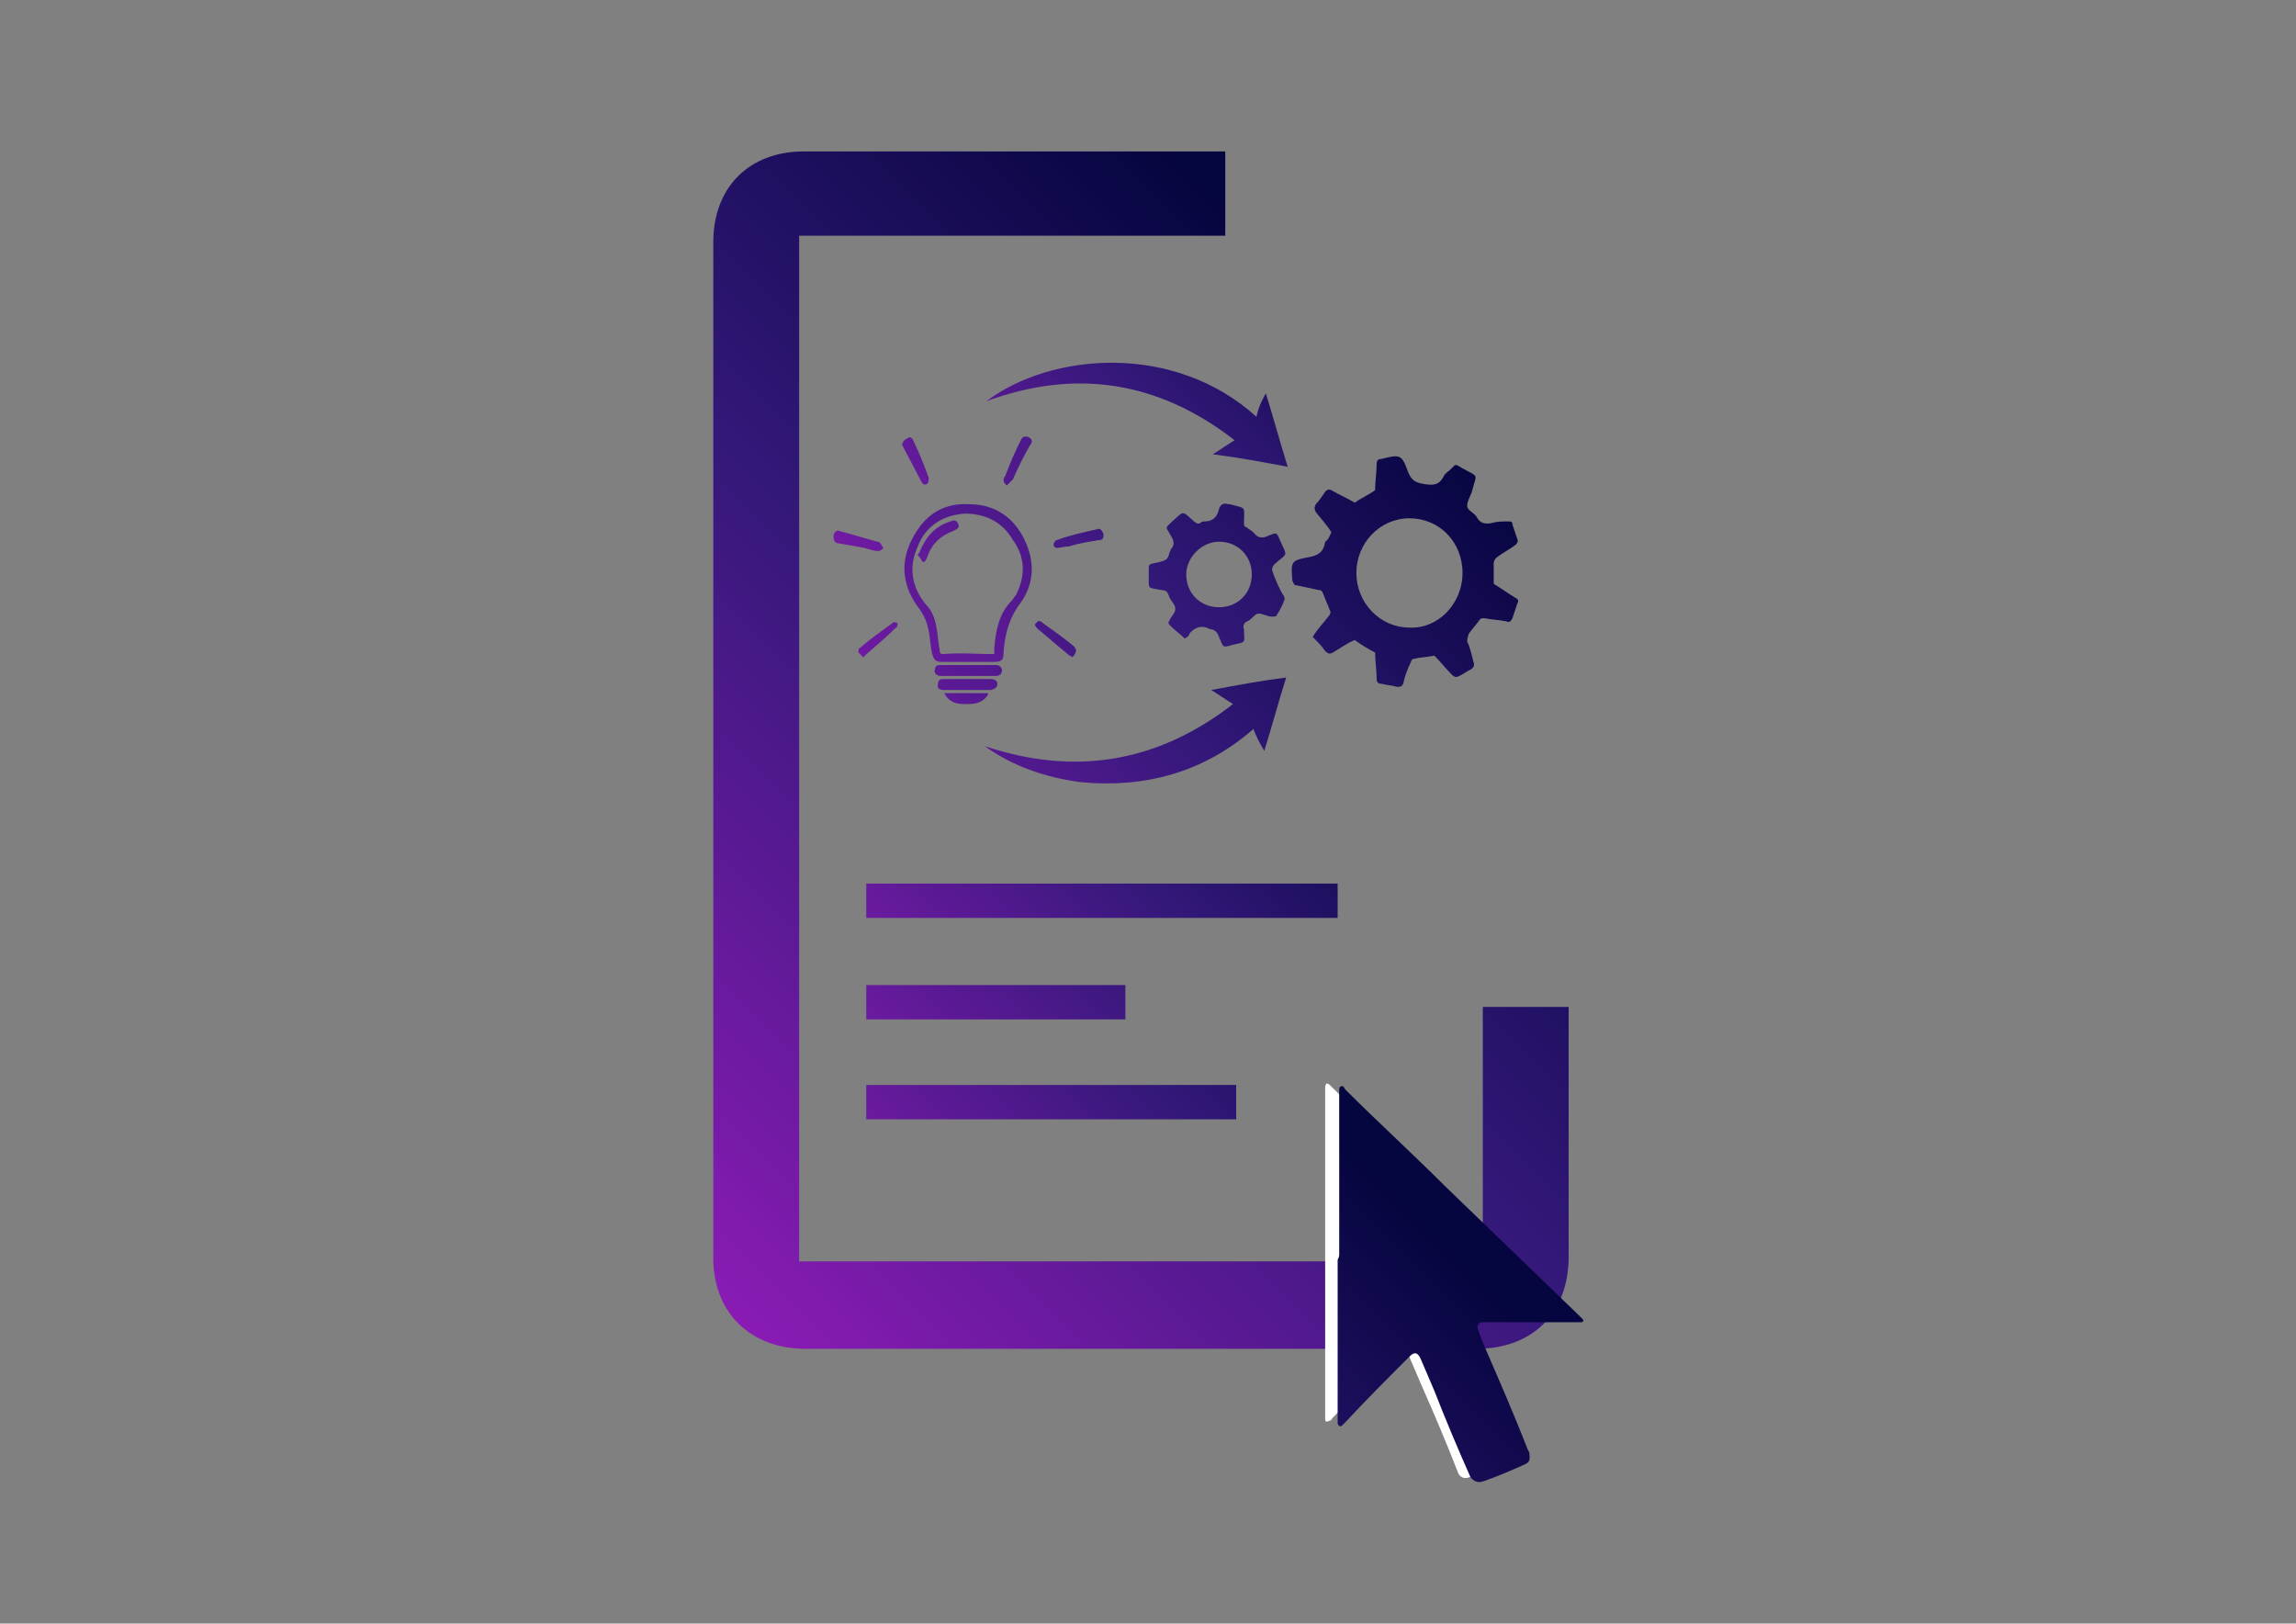 <?xml version="1.0" encoding="utf-8"?>
<!-- Generator: Adobe Illustrator 27.9.0, SVG Export Plug-In . SVG Version: 6.00 Build 0)  -->
<svg version="1.1" id="Laag_1" xmlns="http://www.w3.org/2000/svg" xmlns:xlink="http://www.w3.org/1999/xlink" x="0px" y="0px"
	 viewBox="0 0 147.1 104" style="enable-background:new 0 0 147.1 104;" xml:space="preserve">
<rect x="0" y="0" width="147.1" height="104" fill="#808080" stroke="none"/>
<style type="text/css">
	.st0{fill:url(#SVGID_1_);}
	.st1{fill:url(#SVGID_00000016793725245240543180000017982950038301244075_);}
	.st2{fill:url(#SVGID_00000096050380008243503660000017425315398285304999_);}
	.st3{fill:url(#SVGID_00000096761317451799048090000001187901078245887879_);}
	.st4{fill:url(#SVGID_00000160881614608721280480000015774141560386979738_);}
	.st5{fill:url(#SVGID_00000145739013670836430700000006605188440845895081_);}
	.st6{fill:url(#SVGID_00000031183521424098607530000004113203552638382003_);}
	.st7{fill:url(#SVGID_00000080895694537970033340000008423268881670323891_);}
	.st8{fill:url(#SVGID_00000085217524563051030640000008236456745025052349_);}
	.st9{fill:url(#SVGID_00000123414952075064232940000018427954132744553394_);}
	.st10{fill:url(#SVGID_00000080206065554607220440000007811792015457826494_);}
	.st11{fill:url(#SVGID_00000161591141947477638730000002655526925514045088_);}
	.st12{fill:url(#SVGID_00000120517200396058575110000009295134943624392375_);}
	.st13{fill:url(#SVGID_00000038381361252073931300000002215276450032266916_);}
	.st14{fill:url(#SVGID_00000083061809027508350730000008498776486192501182_);}
	.st15{fill:url(#SVGID_00000034073434993451437700000008329538059251036090_);}
	.st16{fill:url(#SVGID_00000126295047996110807810000018086334831038029460_);}
	.st17{fill:url(#SVGID_00000044898939723866869320000015258034381837977232_);}
	.st18{fill:url(#SVGID_00000153668461676982441220000006925098487462244277_);}
	.st19{fill:#FFFFFF;}
	.st20{fill:url(#SVGID_00000016793109308514665260000002183060545050116508_);}
	.st21{fill:#8A1BB5;}
	.st22{fill:#05053F;}
</style>
<g>
	<g>
		<g>
			<linearGradient id="SVGID_1_" gradientUnits="userSpaceOnUse" x1="57.985" y1="68.914" x2="96.326" y2="30.573">
				<stop  offset="4.513049e-04" style="stop-color:#8A1BB5"/>
				<stop  offset="0.542" style="stop-color:#331879"/>
				<stop  offset="1" style="stop-color:#05053F"/>
			</linearGradient>
			<path class="st0" d="M85.3,34.1c-0.3-0.5-0.7-0.9-1-1.3c-0.1-0.2-0.1-0.3,0-0.5c0.2-0.2,0.4-0.5,0.6-0.8c0.1-0.1,0.2-0.2,0.4-0.1
				c0.5,0.3,1,0.5,1.5,0.8c0.4-0.3,0.9-0.5,1.3-0.8c0-0.6,0.1-1.1,0.1-1.7c0-0.2,0.1-0.3,0.3-0.3c1.2-0.3,1.3-0.3,1.7,0.8
				c0.2,0.5,0.4,0.7,1,0.8c0.6,0.1,1,0.1,1.3-0.5c0.1-0.2,0.3-0.3,0.4-0.4c0.4-0.4,0.3-0.4,0.8-0.1c1.1,0.6,0.9,0.3,0.6,1.5
				c-0.1,0.3-0.3,0.6-0.3,0.9c0,0.3,0.4,0.4,0.6,0.7c0.2,0.4,0.5,0.5,1,0.4c0.3-0.1,0.7-0.1,1-0.1c0.2,0,0.3,0,0.3,0.2
				c0.1,0.3,0.2,0.6,0.3,0.9c0.1,0.2,0,0.3-0.1,0.4c-0.4,0.3-0.8,0.5-1.2,0.8c-0.1,0.1-0.2,0.2-0.2,0.4c0,0.4,0,0.9,0,1.3
				c0.5,0.3,0.9,0.6,1.4,0.9c0.2,0.1,0.2,0.2,0.1,0.4c-0.1,0.3-0.2,0.6-0.3,0.9c-0.1,0.2-0.2,0.3-0.4,0.2c-0.5-0.1-0.9-0.1-1.4-0.2
				c-0.2,0-0.2,0-0.3,0.1c-0.2,0.3-0.5,0.6-0.7,0.9C94,40.9,94,41,94,41.1c0.2,0.4,0.3,0.9,0.4,1.3c0.1,0.2,0,0.4-0.2,0.5
				c-0.2,0.1-0.5,0.3-0.7,0.4c-0.2,0.1-0.3,0.1-0.5-0.1c-0.4-0.4-0.7-0.8-1.1-1.2c-0.5,0.1-0.9,0.1-1.3,0.2c-0.1,0-0.2,0.1-0.2,0.2
				c-0.2,0.4-0.4,0.9-0.5,1.4c-0.1,0.2-0.2,0.2-0.4,0.2c-0.3-0.1-0.6-0.1-1-0.2c-0.2,0-0.3-0.1-0.3-0.3c0-0.6-0.1-1.1-0.1-1.7
				c-0.4-0.2-0.9-0.5-1.3-0.8c-0.5,0.2-0.9,0.5-1.4,0.8c-0.2,0.1-0.3,0.1-0.5-0.1c-0.2-0.3-0.5-0.6-0.8-0.9c0.3-0.5,0.7-0.9,1-1.3
				c0.1-0.1,0.2-0.3,0.1-0.4c-0.1-0.3-0.3-0.7-0.4-1c-0.1-0.2-0.1-0.3-0.3-0.3c-0.5-0.1-0.9-0.2-1.4-0.3c-0.2,0-0.2-0.1-0.3-0.3
				c-0.1-1.2-0.1-1.3,1-1.5c0.6-0.1,1-0.3,1.1-1C85.1,34.6,85.2,34.3,85.3,34.1z M93.7,36.7c0-2-1.5-3.5-3.4-3.5
				c-1.9,0-3.4,1.6-3.4,3.5c0,1.9,1.5,3.5,3.4,3.5C92.1,40.3,93.7,38.7,93.7,36.7z"/>
			
				<linearGradient id="SVGID_00000006692759903558474320000014257664687961614734_" gradientUnits="userSpaceOnUse" x1="54.333" y1="60.508" x2="93.08" y2="21.76">
				<stop  offset="4.513049e-04" style="stop-color:#8A1BB5"/>
				<stop  offset="0.542" style="stop-color:#331879"/>
				<stop  offset="1" style="stop-color:#05053F"/>
			</linearGradient>
			<path style="fill:url(#SVGID_00000006692759903558474320000014257664687961614734_);" d="M75.9,40.9c-0.3-0.3-0.6-0.5-0.9-0.8
				c-0.1-0.1-0.2-0.2-0.1-0.3c0.1-0.3,0.4-0.5,0.4-0.8c0-0.3-0.3-0.5-0.4-0.8c-0.1-0.3-0.2-0.4-0.5-0.4c-0.9-0.2-0.8,0-0.8-0.9
				c0-0.9-0.1-0.7,0.7-0.9c0.3-0.1,0.5-0.1,0.6-0.5c0-0.1,0.1-0.2,0.1-0.3c0.3-0.3,0.2-0.6,0-0.9c-0.3-0.6-0.4-0.4,0.1-0.9
				c0.8-0.7,0.6-0.7,1.4,0c0.1,0.1,0.3,0.2,0.4,0.1c0.1-0.1,0.2-0.1,0.3-0.1c0.5,0,0.8-0.3,0.9-0.8c0.1-0.3,0.3-0.4,0.6-0.3
				c0,0,0.1,0,0.1,0c1.1,0.3,0.9,0.1,0.9,1.2c0,0.2,0,0.2,0.2,0.3c0.1,0.1,0.3,0.2,0.4,0.3c0.3,0.4,0.6,0.4,1,0.2
				c0.5-0.2,0.5-0.2,0.7,0.3c0.5,1.1,0.5,0.8-0.3,1.5c-0.1,0.1-0.2,0.2-0.2,0.4c0,0,0,0,0,0c0.1,0.4,0.5,1.3,0.7,1.6
				c0.1,0.1,0.1,0.2,0.1,0.3c-0.1,0.3-0.3,0.7-0.5,1c0,0.1-0.2,0.1-0.3,0.1c-0.3,0-0.6-0.2-0.9-0.2c-0.3,0.1-0.4,0.4-0.7,0.5
				c-0.2,0.1-0.3,0.3-0.2,0.5c0,0.9,0.2,0.8-0.7,1c-0.7,0.2-0.6,0.2-0.9-0.5c-0.1-0.3-0.3-0.5-0.6-0.5c0,0,0,0,0,0
				c-0.5-0.3-1-0.1-1.3,0.3C76.2,40.7,76.1,40.8,75.9,40.9z M80.2,36.8c0-1.2-0.9-2.1-2.1-2.1c-1.1,0-2.1,1-2.1,2.1
				c0,1.2,0.9,2.1,2.1,2.1C79.3,38.9,80.2,38,80.2,36.8z"/>
			
				<linearGradient id="SVGID_00000176036906810043448930000008577086894153222295_" gradientUnits="userSpaceOnUse" x1="60.613" y1="39.948" x2="85.914" y2="14.648">
				<stop  offset="4.513049e-04" style="stop-color:#8A1BB5"/>
				<stop  offset="0.542" style="stop-color:#331879"/>
				<stop  offset="1" style="stop-color:#05053F"/>
			</linearGradient>
			<path style="fill:url(#SVGID_00000176036906810043448930000008577086894153222295_);" d="M81.1,25.2c0.5,1.6,0.9,3.1,1.4,4.7
				c-1.6-0.3-3.2-0.6-4.8-0.8c0.5-0.3,0.9-0.6,1.4-0.9c-4.9-3.8-10.2-4.6-15.9-2.5c4.1-3.1,12-3.8,17.3,1
				C80.6,26.2,80.8,25.7,81.1,25.2z"/>
			
				<linearGradient id="SVGID_00000045586316558214265610000013586137222112198067_" gradientUnits="userSpaceOnUse" x1="56.922" y1="63.057" x2="89.426" y2="30.553">
				<stop  offset="4.513049e-04" style="stop-color:#8A1BB5"/>
				<stop  offset="0.542" style="stop-color:#331879"/>
				<stop  offset="1" style="stop-color:#05053F"/>
			</linearGradient>
			<path style="fill:url(#SVGID_00000045586316558214265610000013586137222112198067_);" d="M79,45.1c-0.5-0.3-0.9-0.6-1.4-0.9
				c1.6-0.3,3.2-0.6,4.8-0.8c-0.5,1.6-0.9,3.1-1.4,4.7c-0.3-0.5-0.5-0.9-0.7-1.4c-3.2,2.8-7,3.8-11.1,3.4c-2.2-0.3-4.3-1-6.1-2.3
				C68.8,49.7,74.1,48.9,79,45.1z"/>
			
				<linearGradient id="SVGID_00000182499915637102049870000002040041148717611956_" gradientUnits="userSpaceOnUse" x1="48.036" y1="51.41" x2="92.921" y2="6.524">
				<stop  offset="4.513049e-04" style="stop-color:#8A1BB5"/>
				<stop  offset="0.542" style="stop-color:#331879"/>
				<stop  offset="1" style="stop-color:#05053F"/>
			</linearGradient>
			<path style="fill:url(#SVGID_00000182499915637102049870000002040041148717611956_);" d="M62,42.4c-0.6,0-1.1,0-1.7,0
				c-0.4,0-0.5-0.2-0.6-0.6c-0.1-0.5-0.1-0.9-0.2-1.4c-0.1-0.5-0.3-1-0.6-1.4c-1-1.3-1.3-2.8-0.5-4.4c0.8-1.6,2-2.4,3.7-2.3
				c1.6,0,2.8,0.8,3.5,2.2c0.7,1.4,0.7,2.8-0.2,4.1c-0.7,0.9-1,1.9-1.1,3.1c0,0.6-0.1,0.7-0.7,0.7C63,42.4,62.5,42.4,62,42.4
				C62,42.4,62,42.4,62,42.4z M63.7,41.9c0-0.1,0-0.3,0-0.4c0.1-1.1,0.3-2.2,1.1-3c0.1-0.1,0.2-0.3,0.3-0.4c0.6-1.2,0.6-2.4-0.2-3.5
				c-0.7-1.2-1.8-1.7-3.1-1.7c-1.4,0.1-2.5,0.8-3,2.1c-0.6,1.3-0.4,2.6,0.5,3.7c0.4,0.4,0.6,0.9,0.7,1.5c0.1,0.5,0.1,1,0.2,1.4
				c0,0.1,0,0.3,0.2,0.3C61.5,41.8,62.6,41.9,63.7,41.9z"/>
			
				<linearGradient id="SVGID_00000142897672074170945920000015873104196188028803_" gradientUnits="userSpaceOnUse" x1="53.145" y1="51.736" x2="81.57" y2="23.311">
				<stop  offset="4.513049e-04" style="stop-color:#8A1BB5"/>
				<stop  offset="0.542" style="stop-color:#331879"/>
				<stop  offset="1" style="stop-color:#05053F"/>
			</linearGradient>
			<path style="fill:url(#SVGID_00000142897672074170945920000015873104196188028803_);" d="M62,42.6c0.6,0,1.1,0,1.7,0
				c0.2,0,0.4,0,0.5,0.3c0,0.2-0.1,0.4-0.4,0.4c-1.2,0-2.3,0-3.5,0c-0.3,0-0.5-0.2-0.4-0.4c0-0.3,0.2-0.3,0.5-0.3
				C60.8,42.6,61.4,42.6,62,42.6C62,42.6,62,42.6,62,42.6z"/>
			
				<linearGradient id="SVGID_00000045604047318724576430000002977267747910257555_" gradientUnits="userSpaceOnUse" x1="53.079" y1="52.714" x2="81.718" y2="24.075">
				<stop  offset="4.513049e-04" style="stop-color:#8A1BB5"/>
				<stop  offset="0.542" style="stop-color:#331879"/>
				<stop  offset="1" style="stop-color:#05053F"/>
			</linearGradient>
			<path style="fill:url(#SVGID_00000045604047318724576430000002977267747910257555_);" d="M62,44.2c-0.5,0-1,0-1.5,0
				c-0.3,0-0.5-0.1-0.4-0.4c0-0.3,0.2-0.3,0.4-0.3c1,0,2,0,3,0c0.2,0,0.4,0.1,0.4,0.3c0,0.2-0.1,0.3-0.4,0.4
				C62.9,44.2,62.4,44.2,62,44.2z"/>
			
				<linearGradient id="SVGID_00000019669835141096202300000006535940934164136075_" gradientUnits="userSpaceOnUse" x1="54.006" y1="49.641" x2="88.009" y2="15.638">
				<stop  offset="4.513049e-04" style="stop-color:#8A1BB5"/>
				<stop  offset="0.542" style="stop-color:#331879"/>
				<stop  offset="1" style="stop-color:#05053F"/>
			</linearGradient>
			<path style="fill:url(#SVGID_00000019669835141096202300000006535940934164136075_);" d="M67.7,35.1c-0.1,0-0.2-0.1-0.2-0.2
				c0-0.1,0.1-0.3,0.2-0.3c0.8-0.3,1.7-0.5,2.6-0.7c0.2-0.1,0.3,0.1,0.4,0.3c0,0.2,0,0.4-0.3,0.4c-0.6,0.1-1.3,0.2-1.9,0.4
				C68.2,35,67.9,35.1,67.7,35.1z"/>
			
				<linearGradient id="SVGID_00000060028484920283820560000003530285523960449414_" gradientUnits="userSpaceOnUse" x1="50.625" y1="37.721" x2="83.414" y2="4.933">
				<stop  offset="4.513049e-04" style="stop-color:#8A1BB5"/>
				<stop  offset="0.542" style="stop-color:#331879"/>
				<stop  offset="1" style="stop-color:#05053F"/>
			</linearGradient>
			<path style="fill:url(#SVGID_00000060028484920283820560000003530285523960449414_);" d="M58.3,28c0,0,0.2,0.1,0.2,0.2
				c0.4,0.8,0.7,1.6,1,2.4c0,0.1,0,0.3-0.1,0.4c-0.2,0.1-0.3,0-0.4-0.2c-0.4-0.8-0.8-1.5-1.2-2.3C57.8,28.3,58,28.1,58.3,28z"/>
			
				<linearGradient id="SVGID_00000098184880636190801380000000603503812451589816_" gradientUnits="userSpaceOnUse" x1="39.415" y1="55.138" x2="108.779" y2="-14.226">
				<stop  offset="4.513049e-04" style="stop-color:#8A1BB5"/>
				<stop  offset="0.542" style="stop-color:#331879"/>
				<stop  offset="1" style="stop-color:#05053F"/>
			</linearGradient>
			<path style="fill:url(#SVGID_00000098184880636190801380000000603503812451589816_);" d="M64.5,31.1c-0.1-0.1-0.2-0.2-0.2-0.3
				c0-0.1,0-0.2,0.1-0.3c0.3-0.8,0.6-1.5,1-2.3c0.1-0.2,0.2-0.3,0.5-0.2c0.2,0.1,0.3,0.3,0.1,0.5c-0.4,0.7-0.8,1.5-1.1,2.2
				C64.7,30.9,64.6,31,64.5,31.1z"/>
			
				<linearGradient id="SVGID_00000143603539489430682260000015741466271164645773_" gradientUnits="userSpaceOnUse" x1="46.708" y1="50.42" x2="93.787" y2="3.34">
				<stop  offset="4.513049e-04" style="stop-color:#8A1BB5"/>
				<stop  offset="0.542" style="stop-color:#331879"/>
				<stop  offset="1" style="stop-color:#05053F"/>
			</linearGradient>
			<path style="fill:url(#SVGID_00000143603539489430682260000015741466271164645773_);" d="M55.3,42.1c-0.1-0.1-0.2-0.2-0.3-0.3
				c0-0.1,0-0.3,0.1-0.3c0.7-0.6,1.4-1.1,2.1-1.6c0.1-0.1,0.2,0,0.3,0c0,0.1,0,0.3-0.1,0.3c-0.6,0.6-1.3,1.2-2,1.8
				C55.5,42,55.4,42,55.3,42.1z"/>
			
				<linearGradient id="SVGID_00000153665075784287474600000009366037646689731983_" gradientUnits="userSpaceOnUse" x1="50.704" y1="38.775" x2="74.054" y2="15.425">
				<stop  offset="4.513049e-04" style="stop-color:#8A1BB5"/>
				<stop  offset="0.542" style="stop-color:#331879"/>
				<stop  offset="1" style="stop-color:#05053F"/>
			</linearGradient>
			<path style="fill:url(#SVGID_00000153665075784287474600000009366037646689731983_);" d="M53.7,34c0.1,0,0.3,0.1,0.4,0.1
				c0.7,0.2,1.4,0.4,2.1,0.6c0.1,0,0.1,0,0.2,0.1c0.1,0.1,0.1,0.2,0.2,0.3c-0.1,0.1-0.2,0.2-0.3,0.2c-0.3,0-0.6-0.1-0.9-0.2
				c-0.6-0.1-1.1-0.2-1.7-0.3c-0.2,0-0.3-0.2-0.3-0.4C53.4,34.2,53.5,34,53.7,34C53.6,33.9,53.6,34,53.7,34z"/>
			
				<linearGradient id="SVGID_00000120522583835162754540000010256675181243674755_" gradientUnits="userSpaceOnUse" x1="62.692" y1="45.772" x2="74.598" y2="33.866">
				<stop  offset="4.513049e-04" style="stop-color:#8A1BB5"/>
				<stop  offset="0.542" style="stop-color:#331879"/>
				<stop  offset="1" style="stop-color:#05053F"/>
			</linearGradient>
			<path style="fill:url(#SVGID_00000120522583835162754540000010256675181243674755_);" d="M68.7,42.1c-0.1-0.1-0.2-0.1-0.3-0.2
				c-0.6-0.5-1.3-1.1-1.9-1.6c-0.1-0.1-0.3-0.3-0.1-0.4c0.1-0.2,0.3-0.1,0.4,0c0.7,0.5,1.4,1,2,1.5c0.1,0.1,0.2,0.3,0.1,0.4
				C68.9,41.9,68.8,42,68.7,42.1z"/>
			
				<linearGradient id="SVGID_00000182514902240668386270000002554811801274329762_" gradientUnits="userSpaceOnUse" x1="53.474" y1="52.941" x2="80.825" y2="25.59">
				<stop  offset="4.513049e-04" style="stop-color:#8A1BB5"/>
				<stop  offset="0.542" style="stop-color:#331879"/>
				<stop  offset="1" style="stop-color:#05053F"/>
			</linearGradient>
			<path style="fill:url(#SVGID_00000182514902240668386270000002554811801274329762_);" d="M63.3,44.5c-0.4,0.6-0.9,0.6-1.5,0.6
				c-0.5,0-1-0.1-1.3-0.7c1,0,1.9,0,2.8,0C63.3,44.4,63.3,44.5,63.3,44.5z"/>
			
				<linearGradient id="SVGID_00000044158699847266211900000010385774889133240994_" gradientUnits="userSpaceOnUse" x1="46.54" y1="47.912" x2="95.453" y2="-1.002">
				<stop  offset="4.513049e-04" style="stop-color:#8A1BB5"/>
				<stop  offset="0.542" style="stop-color:#331879"/>
				<stop  offset="1" style="stop-color:#05053F"/>
			</linearGradient>
			<path style="fill:url(#SVGID_00000044158699847266211900000010385774889133240994_);" d="M58.8,35.6c0-0.1,0.1-0.2,0.1-0.2
				c0.4-1,1-1.7,2-2c0.2-0.1,0.4-0.1,0.5,0.2c0.1,0.2-0.1,0.3-0.3,0.4c-0.8,0.3-1.4,0.8-1.7,1.7c-0.1,0.2-0.1,0.3-0.3,0.3
				C59,35.8,58.9,35.6,58.8,35.6z"/>
		</g>
	</g>
	<g>
		<g>
			
				<linearGradient id="SVGID_00000138564797163533632450000002813686095370810756_" gradientUnits="userSpaceOnUse" x1="41.588" y1="79.48" x2="93.208" y2="27.86">
				<stop  offset="4.513049e-04" style="stop-color:#8A1BB5"/>
				<stop  offset="0.542" style="stop-color:#331879"/>
				<stop  offset="1" style="stop-color:#05053F"/>
			</linearGradient>
			<path style="fill:url(#SVGID_00000138564797163533632450000002813686095370810756_);" d="M78.5,9.7c0,1.9,0,3.6,0,5.4
				c-9.1,0-18.2,0-27.3,0c0,22,0,43.8,0,65.7c14.6,0,29.1,0,43.8,0c0-5.4,0-10.9,0-16.3c1.8,0,3.6,0,5.5,0c0,0.3,0,0.5,0,0.8
				c0,5.1,0,10.1,0,15.2c0,3.6-2.3,5.9-5.9,5.9c-14.3,0-28.7,0-43,0c-3.5,0-5.9-2.3-5.9-5.8c0-21.7,0-43.4,0-65.1
				c0-3.5,2.3-5.8,5.8-5.8c8.7,0,17.4,0,26.1,0C77.9,9.7,78.1,9.7,78.5,9.7z"/>
		</g>
	</g>
	<g>
		
			<linearGradient id="SVGID_00000031200281151860488850000009932978390013536950_" gradientUnits="userSpaceOnUse" x1="57.102" y1="71.228" x2="85.641" y2="42.69">
			<stop  offset="4.513049e-04" style="stop-color:#8A1BB5"/>
			<stop  offset="0.542" style="stop-color:#331879"/>
			<stop  offset="1" style="stop-color:#05053F"/>
		</linearGradient>
		
			<rect x="55.5" y="56.6" style="fill:url(#SVGID_00000031200281151860488850000009932978390013536950_);" width="30.2" height="2.2"/>
		
			<linearGradient id="SVGID_00000005951935927259946420000010210607293738272691_" gradientUnits="userSpaceOnUse" x1="53.397" y1="74.567" x2="83.536" y2="44.427">
			<stop  offset="4.513049e-04" style="stop-color:#8A1BB5"/>
			<stop  offset="0.542" style="stop-color:#331879"/>
			<stop  offset="1" style="stop-color:#05053F"/>
		</linearGradient>
		
			<rect x="55.5" y="63.1" style="fill:url(#SVGID_00000005951935927259946420000010210607293738272691_);" width="16.6" height="2.2"/>
		
			<linearGradient id="SVGID_00000101079765942009121870000016733476006192520103_" gradientUnits="userSpaceOnUse" x1="55.372" y1="82.585" x2="84.447" y2="53.51">
			<stop  offset="4.513049e-04" style="stop-color:#8A1BB5"/>
			<stop  offset="0.542" style="stop-color:#331879"/>
			<stop  offset="1" style="stop-color:#05053F"/>
		</linearGradient>
		
			<rect x="55.5" y="69.5" style="fill:url(#SVGID_00000101079765942009121870000016733476006192520103_);" width="23.7" height="2.2"/>
	</g>
	<g>
		<g>
			<path class="st19" d="M95,88.3c-0.3-0.8-0.7-1.6-1-2.4c-0.1-0.2-0.2-0.5-0.3-0.8c-0.1-0.2,0-0.4,0.3-0.5c0.1,0,0.1,0,0.2,0
				c0.3,0,0.6,0,0.9,0v-5.6c-1.1-1.1-2.2-2.2-3.4-3.2c-2.1-2.1-4.3-4.1-6.4-6.2c-0.1-0.1-0.2-0.2-0.3-0.2c-0.1,0.1-0.1,0.2-0.1,0.3
				c0,1.3,0,2.5,0,3.8c0,2.2,0,4.5,0,6.7h0v0.2c0,3.4,0,6.9,0,10.3c0,0.1,0,0.1,0,0.2c0,0.2,0.1,0.2,0.3,0.1c0.1,0,0.1-0.1,0.2-0.2
				c1.4-1.4,2.8-2.8,4.1-4.2c0.3-0.3,0.5-0.2,0.7,0.1c0.3,0.7,0.6,1.4,0.9,2.1c0.8,1.8,1.6,3.7,2.3,5.5c0.1,0.3,0.4,0.5,0.8,0.3
				c0.3-0.1,0.7-0.3,1-0.4V88.3z"/>
		</g>
	</g>
	<g>
		<g>
			
				<linearGradient id="SVGID_00000101062825311115675580000004800752812578499983_" gradientUnits="userSpaceOnUse" x1="55.357" y1="118.142" x2="93.241" y2="80.258">
				<stop  offset="4.513049e-04" style="stop-color:#8A1BB5"/>
				<stop  offset="0.542" style="stop-color:#331879"/>
				<stop  offset="1" style="stop-color:#05053F"/>
			</linearGradient>
			<path style="fill:url(#SVGID_00000101062825311115675580000004800752812578499983_);" d="M85.8,80.4c0-2.2,0-4.5,0-6.7
				c0-1.3,0-2.5,0-3.8c0-0.1,0-0.3,0.1-0.3c0.2-0.1,0.2,0.1,0.3,0.2c2.1,2.1,4.3,4.1,6.4,6.2c2.9,2.8,5.7,5.5,8.6,8.3
				c0.1,0.1,0.2,0.2,0.2,0.2c0.1,0.1,0,0.2-0.1,0.2c-0.1,0-0.2,0-0.2,0c-1.5,0-3,0-4.5,0c-0.5,0-0.9,0-1.4,0c-0.1,0-0.1,0-0.2,0
				c-0.3,0-0.4,0.2-0.3,0.5c0.1,0.3,0.2,0.5,0.3,0.8c1,2.3,2,4.6,2.9,6.9c0.1,0.1,0.1,0.3,0.1,0.5c0,0.2-0.1,0.3-0.3,0.4
				c-0.9,0.4-1.8,0.8-2.7,1.1c-0.3,0.1-0.6,0-0.8-0.3c-0.8-1.8-1.6-3.7-2.3-5.5c-0.3-0.7-0.6-1.4-0.9-2.1c-0.2-0.4-0.4-0.4-0.7-0.1
				c-1.4,1.4-2.8,2.8-4.1,4.2c-0.1,0.1-0.1,0.1-0.2,0.2c-0.1,0.1-0.2,0.1-0.3-0.1c0-0.1,0-0.1,0-0.2c0-3.4,0-6.9,0-10.3
				C85.8,80.5,85.8,80.4,85.8,80.4C85.8,80.4,85.8,80.4,85.8,80.4z"/>
		</g>
	</g>
</g>
</svg>
